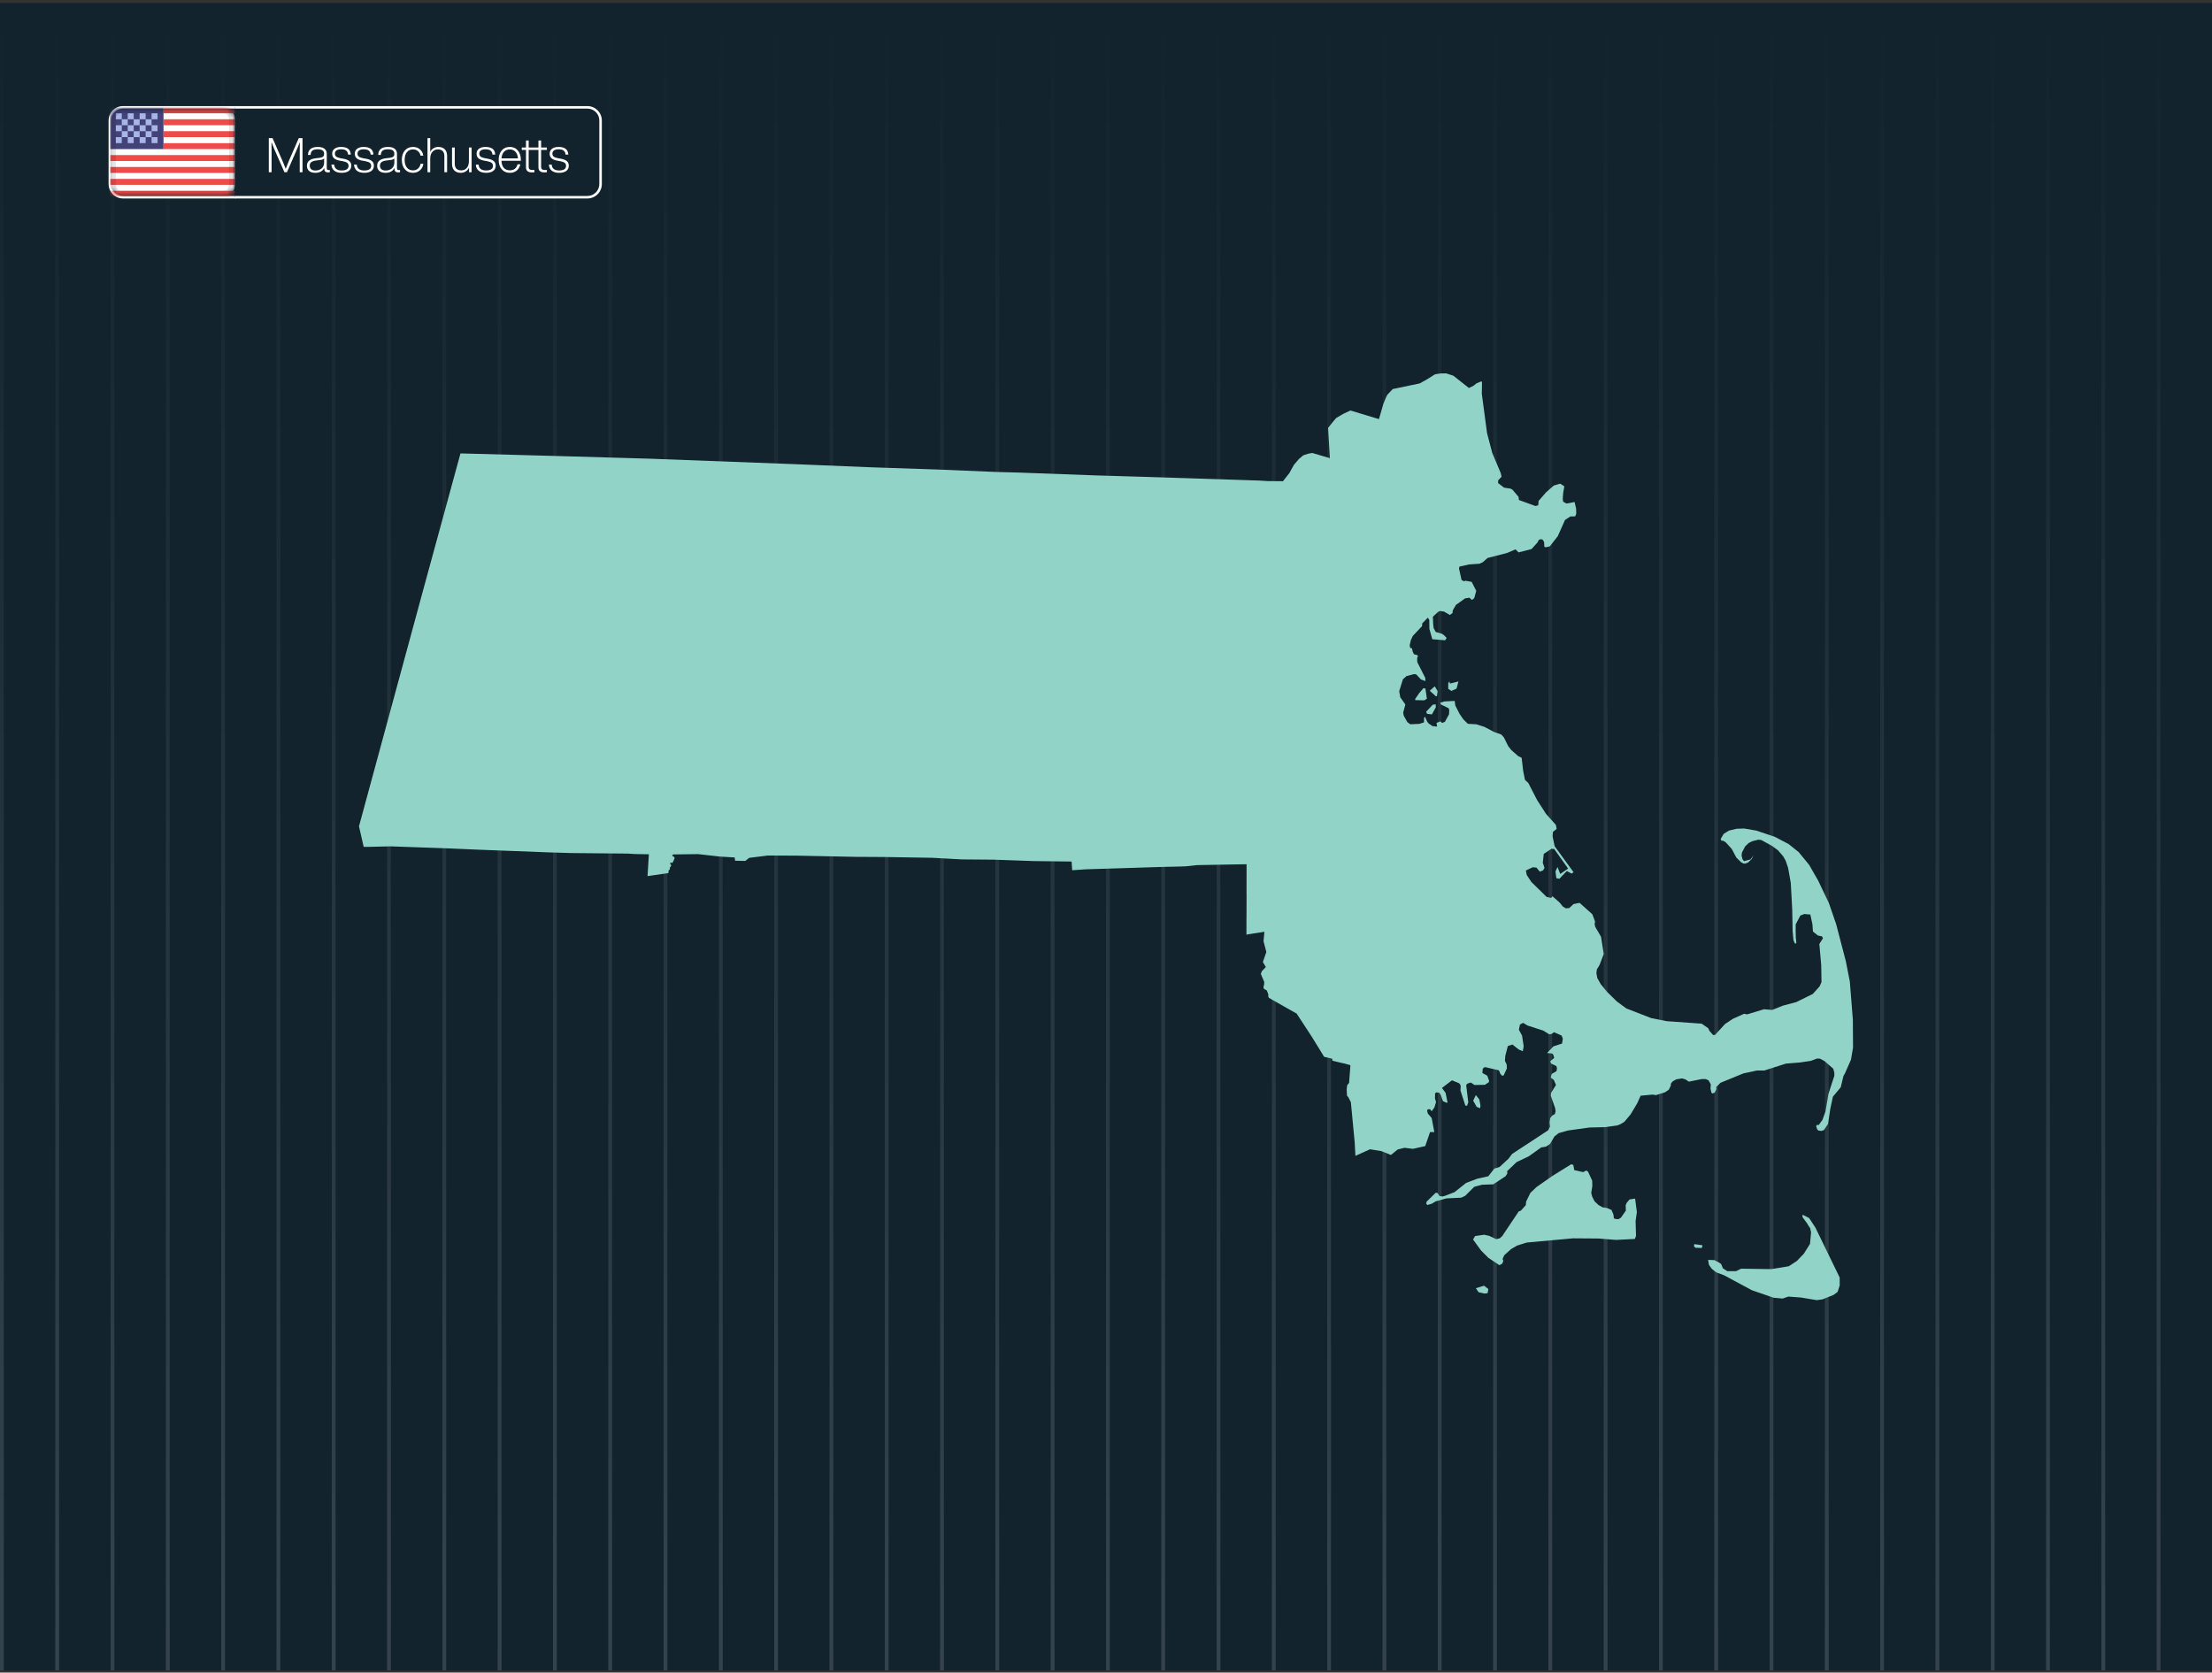 <?xml version="1.0" encoding="UTF-8"?> <svg xmlns="http://www.w3.org/2000/svg" width="443" height="335" viewBox="0 0 443 335" fill="none"><rect x="0" y="0" width="443" height="335" fill="#333333" stroke="none"/><g clip-path="url(#clip0_15255_3964)"><rect width="443" height="334" transform="translate(0 0.597)" fill="#12232D"></rect><g opacity="0.49"><line x1="432.305" y1="0.597" x2="432.305" y2="334.597" stroke="url(#paint0_linear_15255_3964)" stroke-opacity="0.3" stroke-width="0.759"></line><line x1="421.229" y1="0.597" x2="421.229" y2="334.597" stroke="url(#paint1_linear_15255_3964)" stroke-opacity="0.3" stroke-width="0.759"></line><line x1="410.155" y1="0.597" x2="410.155" y2="334.597" stroke="url(#paint2_linear_15255_3964)" stroke-opacity="0.3" stroke-width="0.759"></line><line x1="399.079" y1="0.597" x2="399.079" y2="334.597" stroke="url(#paint3_linear_15255_3964)" stroke-opacity="0.3" stroke-width="0.759"></line><line x1="388.005" y1="0.597" x2="388.005" y2="334.597" stroke="url(#paint4_linear_15255_3964)" stroke-opacity="0.3" stroke-width="0.759"></line><line x1="376.93" y1="0.597" x2="376.93" y2="334.597" stroke="url(#paint5_linear_15255_3964)" stroke-opacity="0.3" stroke-width="0.759"></line><line x1="365.854" y1="0.597" x2="365.854" y2="334.597" stroke="url(#paint6_linear_15255_3964)" stroke-opacity="0.3" stroke-width="0.759"></line><line x1="354.78" y1="0.597" x2="354.78" y2="334.597" stroke="url(#paint7_linear_15255_3964)" stroke-opacity="0.3" stroke-width="0.759"></line><line x1="343.704" y1="0.597" x2="343.704" y2="334.597" stroke="url(#paint8_linear_15255_3964)" stroke-opacity="0.3" stroke-width="0.759"></line><line x1="332.63" y1="0.597" x2="332.63" y2="334.597" stroke="url(#paint9_linear_15255_3964)" stroke-opacity="0.3" stroke-width="0.759"></line><line x1="321.555" y1="0.597" x2="321.555" y2="334.597" stroke="url(#paint10_linear_15255_3964)" stroke-opacity="0.3" stroke-width="0.759"></line><line x1="310.479" y1="0.597" x2="310.479" y2="334.597" stroke="url(#paint11_linear_15255_3964)" stroke-opacity="0.3" stroke-width="0.759"></line><line x1="299.405" y1="0.597" x2="299.405" y2="334.597" stroke="url(#paint12_linear_15255_3964)" stroke-opacity="0.3" stroke-width="0.759"></line><line x1="288.329" y1="0.597" x2="288.329" y2="334.597" stroke="url(#paint13_linear_15255_3964)" stroke-opacity="0.3" stroke-width="0.759"></line><line x1="277.255" y1="0.597" x2="277.255" y2="334.597" stroke="url(#paint14_linear_15255_3964)" stroke-opacity="0.3" stroke-width="0.759"></line><line x1="266.18" y1="0.597" x2="266.18" y2="334.597" stroke="url(#paint15_linear_15255_3964)" stroke-opacity="0.3" stroke-width="0.759"></line><line x1="255.104" y1="0.597" x2="255.104" y2="334.597" stroke="url(#paint16_linear_15255_3964)" stroke-opacity="0.3" stroke-width="0.759"></line><line x1="244.03" y1="0.597" x2="244.03" y2="334.597" stroke="url(#paint17_linear_15255_3964)" stroke-opacity="0.3" stroke-width="0.759"></line><line x1="232.954" y1="0.597" x2="232.954" y2="334.597" stroke="url(#paint18_linear_15255_3964)" stroke-opacity="0.3" stroke-width="0.759"></line><line x1="221.88" y1="0.597" x2="221.88" y2="334.597" stroke="url(#paint19_linear_15255_3964)" stroke-opacity="0.3" stroke-width="0.759"></line><line x1="210.805" y1="0.597" x2="210.805" y2="334.597" stroke="url(#paint20_linear_15255_3964)" stroke-opacity="0.3" stroke-width="0.759"></line><line x1="199.729" y1="0.597" x2="199.729" y2="334.597" stroke="url(#paint21_linear_15255_3964)" stroke-opacity="0.3" stroke-width="0.759"></line><line x1="188.655" y1="0.597" x2="188.655" y2="334.597" stroke="url(#paint22_linear_15255_3964)" stroke-opacity="0.3" stroke-width="0.759"></line><line x1="177.579" y1="0.597" x2="177.579" y2="334.597" stroke="url(#paint23_linear_15255_3964)" stroke-opacity="0.3" stroke-width="0.759"></line><line x1="166.505" y1="0.597" x2="166.505" y2="334.597" stroke="url(#paint24_linear_15255_3964)" stroke-opacity="0.3" stroke-width="0.759"></line><line x1="155.43" y1="0.597" x2="155.43" y2="334.597" stroke="url(#paint25_linear_15255_3964)" stroke-opacity="0.3" stroke-width="0.759"></line><line x1="144.354" y1="0.597" x2="144.354" y2="334.597" stroke="url(#paint26_linear_15255_3964)" stroke-opacity="0.3" stroke-width="0.759"></line><line x1="133.28" y1="0.597" x2="133.28" y2="334.597" stroke="url(#paint27_linear_15255_3964)" stroke-opacity="0.3" stroke-width="0.759"></line><line x1="122.204" y1="0.597" x2="122.204" y2="334.597" stroke="url(#paint28_linear_15255_3964)" stroke-opacity="0.3" stroke-width="0.759"></line><line x1="111.13" y1="0.597" x2="111.13" y2="334.597" stroke="url(#paint29_linear_15255_3964)" stroke-opacity="0.3" stroke-width="0.759"></line><line x1="100.055" y1="0.597" x2="100.055" y2="334.597" stroke="url(#paint30_linear_15255_3964)" stroke-opacity="0.3" stroke-width="0.759"></line><line x1="88.979" y1="0.597" x2="88.979" y2="334.597" stroke="url(#paint31_linear_15255_3964)" stroke-opacity="0.3" stroke-width="0.759"></line><line x1="77.905" y1="0.597" x2="77.905" y2="334.597" stroke="url(#paint32_linear_15255_3964)" stroke-opacity="0.3" stroke-width="0.759"></line><line x1="66.829" y1="0.597" x2="66.829" y2="334.597" stroke="url(#paint33_linear_15255_3964)" stroke-opacity="0.3" stroke-width="0.759"></line><line x1="55.755" y1="0.597" x2="55.755" y2="334.597" stroke="url(#paint34_linear_15255_3964)" stroke-opacity="0.3" stroke-width="0.759"></line><line x1="44.68" y1="0.597" x2="44.68" y2="334.597" stroke="url(#paint35_linear_15255_3964)" stroke-opacity="0.3" stroke-width="0.759"></line><line x1="33.604" y1="0.597" x2="33.604" y2="334.597" stroke="url(#paint36_linear_15255_3964)" stroke-opacity="0.3" stroke-width="0.759"></line><line x1="22.53" y1="0.597" x2="22.53" y2="334.597" stroke="url(#paint37_linear_15255_3964)" stroke-opacity="0.3" stroke-width="0.759"></line><line x1="11.454" y1="0.597" x2="11.454" y2="334.597" stroke="url(#paint38_linear_15255_3964)" stroke-opacity="0.3" stroke-width="0.759"></line><line x1="0.38" y1="0.597" x2="0.38" y2="334.597" stroke="url(#paint39_linear_15255_3964)" stroke-opacity="0.3" stroke-width="0.759"></line></g><mask id="path-42-outside-1_15255_3964" maskUnits="userSpaceOnUse" x="21" y="20.5" width="27" height="20" fill="black"><rect fill="white" x="21" y="20.5" width="27" height="20"></rect><path d="M22 24.14C22 22.682 23.182 21.5 24.64 21.5H47.2V39.5H24.64C23.182 39.5 22 38.318 22 36.86V24.14Z"></path></mask><path d="M22 24.14C22 22.682 23.182 21.5 24.64 21.5H47.2V39.5H24.64C23.182 39.5 22 38.318 22 36.86V24.14Z" fill="#12232D"></path><path d="M21.748 24.14C21.748 22.544 23.042 21.25 24.638 21.25H47.2V21.75H24.64C23.321 21.75 22.252 22.82 22.252 24.14H21.748ZM47.2 39.75H24.638C23.042 39.75 21.748 38.456 21.748 36.86H22.252C22.252 38.18 23.321 39.25 24.64 39.25H47.2V39.75ZM24.638 39.75C23.042 39.75 21.748 38.456 21.748 36.86V24.14C21.748 22.544 23.042 21.25 24.638 21.25L24.64 21.75C23.321 21.75 22.252 22.82 22.252 24.14V36.86C22.252 38.18 23.321 39.25 24.64 39.25L24.638 39.75ZM47.2 21.5V39.5V21.5Z" fill="white" mask="url(#path-42-outside-1_15255_3964)"></path><mask id="path-44-outside-2_15255_3964" maskUnits="userSpaceOnUse" x="46.279" y="20.5" width="75" height="20" fill="black"><rect fill="white" x="46.279" y="20.5" width="75" height="20"></rect><path d="M120.279 24.14C120.279 22.682 119.097 21.5 117.639 21.5H47.079V39.5H117.639C119.097 39.5 120.279 38.318 120.279 36.86V24.14Z"></path></mask><path d="M120.279 24.14C120.279 22.682 119.097 21.5 117.639 21.5H47.079V39.5H117.639C119.097 39.5 120.279 38.318 120.279 36.86V24.14Z" fill="#12232D"></path><path d="M120.531 24.14C120.531 22.544 119.237 21.25 117.641 21.25H47.079V21.75H117.639C118.958 21.75 120.027 22.82 120.027 24.14H120.531ZM47.079 39.75H117.641C119.237 39.75 120.531 38.456 120.531 36.86H120.027C120.027 38.18 118.958 39.25 117.639 39.25H47.079V39.75ZM117.641 39.75C119.237 39.75 120.531 38.456 120.531 36.86V24.14C120.531 22.544 119.237 21.25 117.641 21.25L117.639 21.75C118.958 21.75 120.027 22.82 120.027 24.14V36.86C120.027 38.18 118.958 39.25 117.639 39.25L117.641 39.75ZM47.079 21.5V39.5V21.5Z" fill="white" mask="url(#path-44-outside-2_15255_3964)"></path><path d="M57.838 32.254L59.835 27.665H60.584V34.5H60.027V30.91C60.027 30.103 60.033 29.29 60.046 28.471C59.886 28.9 59.729 29.297 59.576 29.662L57.464 34.5H56.965L54.843 29.662C54.702 29.31 54.545 28.91 54.373 28.462C54.385 29.281 54.392 30.097 54.392 30.91V34.5H53.835V27.665H54.584L56.619 32.33C56.811 32.791 57.013 33.287 57.224 33.818C57.563 32.935 57.768 32.414 57.838 32.254ZM65.797 34.058H66.056V34.5C65.948 34.519 65.829 34.529 65.701 34.529C65.433 34.529 65.237 34.465 65.116 34.337C64.994 34.202 64.933 33.998 64.933 33.722V33.655C64.6 34.295 64.002 34.615 63.138 34.615C62.607 34.615 62.194 34.49 61.9 34.241C61.612 33.985 61.468 33.636 61.468 33.194C61.468 32.337 62.056 31.838 63.234 31.697L64.002 31.61C64.341 31.566 64.578 31.482 64.713 31.361C64.847 31.239 64.914 31.054 64.914 30.804C64.914 30.202 64.489 29.902 63.637 29.902C63.145 29.902 62.786 29.988 62.562 30.161C62.344 30.334 62.226 30.625 62.207 31.034H61.679C61.711 29.966 62.364 29.431 63.637 29.431C64.239 29.431 64.69 29.553 64.991 29.796C65.292 30.033 65.442 30.369 65.442 30.804V33.703C65.442 33.94 65.561 34.058 65.797 34.058ZM63.167 34.154C63.66 34.154 64.076 34.014 64.415 33.732C64.748 33.457 64.914 33.044 64.914 32.494V31.745C64.754 31.905 64.479 32.007 64.088 32.052L63.321 32.148C62.866 32.206 62.536 32.318 62.332 32.484C62.133 32.644 62.034 32.878 62.034 33.185C62.034 33.486 62.13 33.722 62.322 33.895C62.514 34.068 62.796 34.154 63.167 34.154ZM68.424 34.615C67.791 34.615 67.298 34.474 66.946 34.193C66.594 33.911 66.402 33.502 66.37 32.964H66.927C66.991 33.751 67.49 34.145 68.424 34.145C69.346 34.145 69.807 33.831 69.807 33.204C69.807 32.948 69.714 32.75 69.528 32.609C69.343 32.468 69.029 32.356 68.588 32.273L68.079 32.186C67.548 32.09 67.154 31.93 66.898 31.706C66.648 31.476 66.524 31.169 66.524 30.785C66.524 30.362 66.68 30.033 66.994 29.796C67.308 29.553 67.743 29.431 68.3 29.431C69.561 29.431 70.213 29.943 70.258 30.967H69.701C69.676 30.602 69.551 30.334 69.327 30.161C69.103 29.988 68.76 29.902 68.3 29.902C67.909 29.902 67.605 29.978 67.388 30.132C67.177 30.286 67.071 30.5 67.071 30.775C67.071 31.031 67.16 31.23 67.34 31.37C67.525 31.511 67.826 31.62 68.242 31.697L68.741 31.783C69.311 31.886 69.721 32.049 69.97 32.273C70.226 32.49 70.354 32.791 70.354 33.175C70.354 33.642 70.181 34.001 69.836 34.25C69.496 34.494 69.026 34.615 68.424 34.615ZM72.953 34.615C72.319 34.615 71.826 34.474 71.474 34.193C71.122 33.911 70.93 33.502 70.898 32.964H71.455C71.519 33.751 72.018 34.145 72.953 34.145C73.874 34.145 74.335 33.831 74.335 33.204C74.335 32.948 74.242 32.75 74.057 32.609C73.871 32.468 73.558 32.356 73.116 32.273L72.607 32.186C72.076 32.09 71.682 31.93 71.426 31.706C71.177 31.476 71.052 31.169 71.052 30.785C71.052 30.362 71.209 30.033 71.522 29.796C71.836 29.553 72.271 29.431 72.828 29.431C74.089 29.431 74.742 29.943 74.786 30.967H74.23C74.204 30.602 74.079 30.334 73.855 30.161C73.631 29.988 73.289 29.902 72.828 29.902C72.438 29.902 72.133 29.978 71.916 30.132C71.705 30.286 71.599 30.5 71.599 30.775C71.599 31.031 71.689 31.23 71.868 31.37C72.053 31.511 72.354 31.62 72.77 31.697L73.269 31.783C73.839 31.886 74.249 32.049 74.498 32.273C74.754 32.49 74.882 32.791 74.882 33.175C74.882 33.642 74.71 34.001 74.364 34.25C74.025 34.494 73.554 34.615 72.953 34.615ZM79.86 34.058H80.119V34.5C80.01 34.519 79.892 34.529 79.764 34.529C79.495 34.529 79.3 34.465 79.178 34.337C79.057 34.202 78.996 33.998 78.996 33.722V33.655C78.663 34.295 78.065 34.615 77.201 34.615C76.669 34.615 76.257 34.49 75.962 34.241C75.674 33.985 75.53 33.636 75.53 33.194C75.53 32.337 76.119 31.838 77.297 31.697L78.065 31.61C78.404 31.566 78.641 31.482 78.775 31.361C78.909 31.239 78.977 31.054 78.977 30.804C78.977 30.202 78.551 29.902 77.7 29.902C77.207 29.902 76.849 29.988 76.625 30.161C76.407 30.334 76.289 30.625 76.269 31.034H75.741C75.773 29.966 76.426 29.431 77.7 29.431C78.301 29.431 78.753 29.553 79.053 29.796C79.354 30.033 79.505 30.369 79.505 30.804V33.703C79.505 33.94 79.623 34.058 79.86 34.058ZM77.229 34.154C77.722 34.154 78.138 34.014 78.477 33.732C78.81 33.457 78.977 33.044 78.977 32.494V31.745C78.817 31.905 78.541 32.007 78.151 32.052L77.383 32.148C76.929 32.206 76.599 32.318 76.394 32.484C76.196 32.644 76.097 32.878 76.097 33.185C76.097 33.486 76.193 33.722 76.385 33.895C76.577 34.068 76.858 34.154 77.229 34.154ZM82.709 34.615C82.031 34.615 81.49 34.382 81.087 33.914C80.677 33.447 80.472 32.817 80.472 32.023C80.472 31.23 80.677 30.599 81.087 30.132C81.49 29.665 82.031 29.431 82.709 29.431C83.266 29.431 83.73 29.591 84.101 29.911C84.472 30.231 84.696 30.654 84.773 31.178H84.216C84.14 30.788 83.964 30.481 83.688 30.257C83.42 30.033 83.093 29.921 82.709 29.921C82.204 29.921 81.797 30.106 81.49 30.478C81.189 30.849 81.039 31.364 81.039 32.023C81.039 32.682 81.189 33.198 81.49 33.569C81.797 33.94 82.204 34.126 82.709 34.126C83.1 34.126 83.432 34.007 83.708 33.77C83.989 33.527 84.162 33.204 84.226 32.801H84.783C84.719 33.326 84.495 33.761 84.111 34.106C83.72 34.446 83.253 34.615 82.709 34.615ZM87.785 29.431C88.341 29.431 88.773 29.588 89.081 29.902C89.388 30.215 89.541 30.66 89.541 31.236V34.5H88.994V31.284C88.994 30.375 88.556 29.921 87.679 29.921C87.276 29.921 86.924 30.074 86.623 30.382C86.329 30.689 86.175 31.137 86.162 31.726V34.5H85.615V27.665H86.162V30.41C86.322 30.103 86.543 29.863 86.825 29.69C87.106 29.518 87.426 29.431 87.785 29.431ZM93.907 32.321V29.546H94.454V34.5H93.936V33.578C93.776 33.905 93.552 34.161 93.264 34.346C92.976 34.526 92.649 34.615 92.284 34.615C91.728 34.615 91.296 34.458 90.988 34.145C90.681 33.831 90.528 33.386 90.528 32.81V29.546H91.075V32.762C91.075 33.671 91.513 34.126 92.39 34.126C92.825 34.126 93.184 33.969 93.465 33.655C93.753 33.342 93.9 32.897 93.907 32.321ZM97.346 34.615C96.713 34.615 96.22 34.474 95.868 34.193C95.516 33.911 95.324 33.502 95.292 32.964H95.849C95.913 33.751 96.412 34.145 97.346 34.145C98.268 34.145 98.729 33.831 98.729 33.204C98.729 32.948 98.636 32.75 98.45 32.609C98.265 32.468 97.951 32.356 97.51 32.273L97.001 32.186C96.47 32.09 96.076 31.93 95.82 31.706C95.57 31.476 95.446 31.169 95.446 30.785C95.446 30.362 95.602 30.033 95.916 29.796C96.23 29.553 96.665 29.431 97.222 29.431C98.482 29.431 99.135 29.943 99.18 30.967H98.623C98.598 30.602 98.473 30.334 98.249 30.161C98.025 29.988 97.682 29.902 97.222 29.902C96.831 29.902 96.527 29.978 96.31 30.132C96.098 30.286 95.993 30.5 95.993 30.775C95.993 31.031 96.082 31.23 96.262 31.37C96.447 31.511 96.748 31.62 97.164 31.697L97.663 31.783C98.233 31.886 98.642 32.049 98.892 32.273C99.148 32.49 99.276 32.791 99.276 33.175C99.276 33.642 99.103 34.001 98.758 34.25C98.418 34.494 97.948 34.615 97.346 34.615ZM104.314 32.014V32.206H100.426C100.452 32.82 100.612 33.294 100.906 33.626C101.207 33.953 101.616 34.116 102.135 34.116C102.532 34.116 102.861 34.01 103.124 33.799C103.386 33.582 103.559 33.287 103.642 32.916H104.208C104.093 33.441 103.853 33.857 103.488 34.164C103.124 34.465 102.666 34.615 102.116 34.615C101.424 34.615 100.877 34.378 100.474 33.905C100.071 33.431 99.869 32.804 99.869 32.023C99.869 31.249 100.071 30.622 100.474 30.142C100.871 29.668 101.412 29.431 102.096 29.431C102.794 29.431 103.338 29.674 103.728 30.161C104.119 30.647 104.314 31.265 104.314 32.014ZM102.096 29.93C101.623 29.93 101.239 30.087 100.944 30.401C100.65 30.714 100.48 31.153 100.436 31.716H103.728C103.696 31.172 103.536 30.74 103.248 30.42C102.967 30.094 102.583 29.93 102.096 29.93ZM107.03 29.546V30.026H105.878V33.463C105.878 33.854 106.111 34.049 106.578 34.049C106.822 34.049 106.972 34.046 107.03 34.039V34.5C106.844 34.519 106.671 34.529 106.511 34.529C105.73 34.529 105.34 34.19 105.34 33.511V30.026H104.495V29.546H105.34V28.145H105.878V29.546H107.03ZM109.523 29.546V30.026H108.371V33.463C108.371 33.854 108.605 34.049 109.072 34.049C109.315 34.049 109.466 34.046 109.523 34.039V34.5C109.338 34.519 109.165 34.529 109.005 34.529C108.224 34.529 107.834 34.19 107.834 33.511V30.026H106.989V29.546H107.834V28.145H108.371V29.546H109.523ZM111.981 34.615C111.347 34.615 110.854 34.474 110.502 34.193C110.15 33.911 109.958 33.502 109.926 32.964H110.483C110.547 33.751 111.046 34.145 111.981 34.145C112.902 34.145 113.363 33.831 113.363 33.204C113.363 32.948 113.27 32.75 113.085 32.609C112.899 32.468 112.586 32.356 112.144 32.273L111.635 32.186C111.104 32.09 110.71 31.93 110.454 31.706C110.205 31.476 110.08 31.169 110.08 30.785C110.08 30.362 110.237 30.033 110.55 29.796C110.864 29.553 111.299 29.431 111.856 29.431C113.117 29.431 113.77 29.943 113.814 30.967H113.258C113.232 30.602 113.107 30.334 112.883 30.161C112.659 29.988 112.317 29.902 111.856 29.902C111.466 29.902 111.162 29.978 110.944 30.132C110.733 30.286 110.627 30.5 110.627 30.775C110.627 31.031 110.717 31.23 110.896 31.37C111.082 31.511 111.382 31.62 111.798 31.697L112.298 31.783C112.867 31.886 113.277 32.049 113.526 32.273C113.782 32.49 113.91 32.791 113.91 33.175C113.91 33.642 113.738 34.001 113.392 34.25C113.053 34.494 112.582 34.615 111.981 34.615Z" fill="white"></path><g clip-path="url(#clip1_15255_3964)"><mask id="mask0_15255_3964" style="mask-type:alpha" maskUnits="userSpaceOnUse" x="22" y="21" width="26" height="19"><path d="M44.691 21.5H24.389C23.069 21.5 22 22.569 22 23.889V37.026C22 38.345 23.069 39.414 24.389 39.414H44.691C46.01 39.414 47.08 38.345 47.08 37.026V23.889C47.08 22.569 46.01 21.5 44.691 21.5Z" fill="white"></path></mask><g mask="url(#mask0_15255_3964)"><path d="M44.691 21.5H24.389C23.069 21.5 22 22.569 22 23.889V37.026C22 38.345 23.069 39.414 24.389 39.414H44.691C46.01 39.414 47.08 38.345 47.08 37.026V23.889C47.08 22.569 46.01 21.5 44.691 21.5Z" fill="white"></path><path fill-rule="evenodd" clip-rule="evenodd" d="M22 21.5H32.748V29.86H22V21.5Z" fill="#444379"></path><path fill-rule="evenodd" clip-rule="evenodd" d="M23.193 22.694V23.889H24.388V22.694H23.193ZM25.582 22.694V23.889H26.776V22.694H25.582ZM27.97 22.694V23.889H29.165V22.694H27.97ZM30.359 22.694V23.889H31.553V22.694H30.359ZM29.165 23.889V25.083H30.359V23.889H29.165ZM26.776 23.889V25.083H27.97V23.889H26.776ZM24.388 23.889V25.083H25.582V23.889H24.388ZM23.193 25.083V26.277H24.388V25.083H23.193ZM25.582 25.083V26.277H26.776V25.083H25.582ZM27.97 25.083V26.277H29.165V25.083H27.97ZM30.359 25.083V26.277H31.553V25.083H30.359ZM23.193 27.471V28.666H24.388V27.471H23.193ZM25.582 27.471V28.666H26.776V27.471H25.582ZM27.97 27.471V28.666H29.165V27.471H27.97ZM30.359 27.471V28.666H31.553V27.471H30.359ZM29.165 26.277V27.471H30.359V26.277H29.165ZM26.776 26.277V27.471H27.97V26.277H26.776ZM24.388 26.277V27.471H25.582V26.277H24.388Z" fill="#A7B6E7"></path><path fill-rule="evenodd" clip-rule="evenodd" d="M32.748 21.5V22.694H47.08V21.5H32.748ZM32.748 23.889V25.083H47.08V23.889H32.748ZM32.748 26.277V27.471H47.08V26.277H32.748ZM32.748 28.666V29.86H47.08V28.666H32.748ZM22 31.054V32.248H47.08V31.054H22ZM22 33.443V34.637H47.08V33.443H22ZM22 35.831V37.026H47.08V35.831H22ZM22 38.22V39.414H47.08V38.22H22Z" fill="#ED4C49"></path><path d="M44.692 22.097H24.389C23.4 22.097 22.598 22.899 22.598 23.888V37.025C22.598 38.014 23.4 38.816 24.389 38.816H44.692C45.681 38.816 46.483 38.014 46.483 37.025V23.888C46.483 22.899 45.681 22.097 44.692 22.097Z" stroke="black" stroke-opacity="0.1" stroke-width="1.194"></path></g></g><path d="M295.569 219.328L296.264 220.215L296.499 221.433L296.416 221.973L295.733 221.688L295.034 220.451L295.569 219.328ZM315.275 234.358L317.066 234.765L317.692 234.436L318.033 234.668L318.869 236.472L318.897 237.538L318.676 238.933L318.884 239.705L319.346 240.611L320.121 241.345L320.933 241.807L321.852 241.955L322.738 242.348L323.124 243.266L323.213 244.002L323.409 244.12L324.095 244.198L324.617 243.902L325.612 242.472L325.576 241.399L325.764 240.94L326.345 240.241L327.465 240.068L327.816 242.767L327.562 244.556L327.646 247.537L327.411 248.149L323.643 248.339L320.121 248.06L315.034 248.025L305.784 248.865L303.826 249.477L302.632 250.176L301.241 251.427L300.921 252.178L301.075 252.512L300.865 253.097L300.281 253.4L298.073 251.928L296.625 250.481L295.006 248.255L295.422 247.567L297.219 247.304L298.223 247.521L299.644 248.186L300.339 248.036L300.847 247.583L304.163 242.628L304.569 242.493L305.567 241.389L305.645 240.652L306.49 238.928L307.702 237.768L310.841 235.567L314.667 233.189L315.094 233.327L315.275 234.358ZM357.412 253.76L358.254 253.61L359.884 252.538L361.261 251.1L362.494 249.132L362.706 246.84L362.529 246.001L362.174 245.476L361.899 245.004L361.303 244.202L360.971 243.723L361.013 243.299L362.312 243.955L363.572 245.869L368.433 255.875L368.441 257.452L368.087 258.562L367.978 258.795L367.203 259.359L364.981 260.253L363.841 260.407L360.7 259.883L358.156 259.692L357.009 260.087L355.195 259.92L350.847 258.416L345.29 255.431L343.702 254.83L342.816 254.126L342.255 253.339L342.084 252.345L343.329 252.386L344.278 252.883L344.683 253.153L345.041 254.022L345.928 254.602H347.67L348.706 254.108L354.711 254.193L357.412 253.76ZM92.221 90.812L112.452 91.359L130.321 91.877L159.624 92.984L174.048 93.579L187.54 94.033L199.503 94.527L203.899 94.647L219.194 95.21L228.355 95.483L228.722 95.495L252.12 96.249L253.932 96.359L256.941 96.381L258.217 94.758L259.139 93.094L260.167 91.899L261.011 91.194L262.022 90.864L262.817 90.727L264.121 91.111L264.127 91.113L264.134 91.116L266.335 91.763L265.976 85.717L266.954 84.476L267.514 83.815L267.689 83.667L269.018 82.892L270.456 82.22L276.165 83.94L277.051 80.886L277.561 79.633L277.82 79.097L278.923 77.922L284.331 76.794L285.777 75.984L287.24 75.06L287.315 75.014L287.58 74.93L288.644 74.786L288.645 74.789L289.658 74.793L291.048 75.24L294.183 77.712L295.123 77.249L295.673 76.802L296.428 76.464L296.802 76.417L296.765 78.889L297.811 86.73L298.844 90.678L300.565 94.781L300.717 95.49L300.04 96.207L300.03 96.764L301.221 97.671L302.531 97.872L302.892 98.075L304.113 99.495L304.195 100.146L307.491 101.346L308.06 101.209L308.144 100.321L309.652 98.586L311.194 97.242L312.45 96.869L313.29 97.403L313.053 98.769L312.973 99.964L313.059 100.488L313.725 100.854L315.342 100.549L315.654 101.893L315.677 102.88L315.464 103.424L314.495 103.439L313.424 104.15L311.985 107.375L310.39 109.42L309.54 109.624L309.278 109.477L309.271 109.065L309.24 108.579L309.076 108.283L308.897 108.051L308.633 108.008L308.376 108.04L308.158 108.178L307.901 108.668L306.725 109.969L304.124 110.637L303.509 110.03L301.818 110.757L297.905 111.762L296.961 112.602L296.301 112.908L294.194 113.056L292.281 113.486L292.2 113.878L292.708 116.184L293.253 116.431L293.473 116.312L294.729 116.538L295.649 118.341L295.239 119.826L294.771 120.155L294.286 119.713L293.417 119.849L291.587 121.152L291.018 122.126L290.893 122.478L290.951 122.727L290.366 123.18L289.213 122.501L288.41 122.376L288.051 122.523L286.964 123.52L287.025 125.021L287.118 125.793L287.53 126.568L288.787 126.941L289.188 127.224L289.723 127.779L289.413 128.243L286.847 128.028L286.27 125.972L286.244 124.178L285.959 123.708L284.835 124.849L284.804 125.403L282.952 127.36L282.559 128.186L282.317 129.273L282.434 129.782L282.779 129.845L282.916 130.501L283.174 131.037L283.812 131.212L284.022 131.43L283.893 131.539L283.828 131.769L283.812 132.141L283.853 132.643L285.435 135.767L285.457 136.415L284.575 136.088L283.629 135.072L283.209 135.011L281.677 135.418L280.956 136.068L280.22 138.445L280.431 139.643L281.452 141.105L281.016 142.729L281.121 143.338L281.857 144.637L282.443 145.063L284.26 144.982L285.19 144.685L285.189 143.789L285.39 143.556L285.796 144.492L286.082 144.879L286.89 145.431L287.814 145.527L287.688 144.799L288.464 144.488L288.808 144.799L289.363 144.59L290.201 143.069L290.242 142.24L290.13 141.854L288.586 141.107L288.427 140.743L289.258 140.494L291.33 140.384L291.457 141.311L292.324 143.005L293.081 144.101L293.977 144.971L295.65 145.066L297.266 145.573L299.19 146.591L300.674 147.124L301.193 147.704L302.051 149.442L302.658 150.215L304.051 151.443L304.744 151.779L305.042 154.386L305.41 156.199L306.082 156.835L307.833 160.23L309.62 163.012L311.606 165.231L311.748 166.026L311.006 166.617L310.936 167.505L311.352 169.489L315.14 174.695L314.738 174.966L313.79 174.463L312.296 176.01L311.693 175.894L311.52 174.541L311.923 173.651L312.468 175.043L314.048 173.961L311.258 170.043L310.712 170.004L309.167 171.031L308.974 172.801L309.321 173.821L309.035 174.331L308.378 174.587L307.709 173.771L306.956 173.706L305.586 174.354L305.767 175.258L306.691 176.657L309.742 179.638L310.645 179.85L310.921 179.517L312.352 180.775L312.999 181.584L313.586 181.929L314.281 181.873L315.125 181.079L316.337 180.828L318.897 183.116L319.445 184.564L319.359 185.105L319.482 185.641L320.64 187.617L321.185 191.078L320.356 193.249L319.806 194.16L319.714 194.925L319.893 195.9L320.593 197.128L321.867 198.68L323.82 200.594L325.7 201.974L330.638 203.898L333.741 204.527L340.794 205.027L342.111 205.942L342.355 206.479L343.076 207.289L343.448 207.307L345.484 205.092L347.053 204.056L349.295 203.048L349.895 203.171L353.284 202.141L354.918 202.279L357.084 201.416L359.738 200.71L363.046 199.083L364.406 197.578L364.792 196.711L364.738 193.312L364.36 189.07L365.098 187.912L364.869 187.533L364.097 187.382L363.079 186.578L362.977 185.131L362.561 183.171L361.352 183.07L360.561 183.372L359.624 185.136L359.62 186.486L359.649 187.826L359.757 188.812L359.597 189.026L359.466 188.939L359.188 188.357L359.009 186.47L358.928 182.104L358.642 176.838L358.111 173.853L357.626 172.406L357.123 171.513L356.081 170.302L354.829 169.394L352.719 168.236L352.123 168.184L350.923 168.485L350.197 168.859L349.499 169.531L348.86 170.766L348.786 171.364L348.976 172.105L349.278 172.481L350.59 172.13L351.165 171.317L350.82 172.052L350.102 172.748L349.508 172.968L349.163 172.954L348.673 172.684L347.727 171.75L346.834 170.049L345.617 168.713L345.148 168.402L344.758 168.392L344.603 168.035L345.213 167.006L346.255 166.361L347.82 165.99L349.291 165.941L351.726 166.358L355.42 167.596L358.207 169.057L360.221 170.666L362.313 173.212L364.119 176.363L366.276 180.874L367.738 185.131L369.684 192.594L370.467 196.61L371.077 204.25L371.109 209.798L370.704 212.225L369.493 214.98L369.195 215.493L368.643 217.779L367.079 219.646L366.554 222.088L366.098 225.116L365.275 226.351L364.768 226.521L364.152 226.432L363.905 226.14L363.727 225.555L363.855 225.302L364.224 225.341L364.985 224.306L365.585 222.643L366.184 219.096L367.367 215.466L367.357 214.804L367.143 214.046L365.418 212.542L364.527 212.05L363.926 212.006L362.66 212.479L360.473 212.804L357.655 213.031L353.338 214.417L351.855 214.415L349.144 214.995L344.563 216.871L343.699 217.741L343.765 218.094L343.415 218.841L342.929 219.012L342.748 218.835L342.572 218.068L342.619 217.177L342.168 216.374L341.6 216.128L340.823 216.12L338.234 216.644L337.537 216.189L336.857 215.992L335.723 216.177L334.994 216.582L334.615 217.068L334.627 217.409L334.2 218.279L333.423 218.785L331.632 219.342L330.967 219.234L328.567 219.459L327.895 220.97L326.559 223.204L325.307 224.692L324.528 225.167L323.887 225.413L321.456 225.757L318.333 225.828L314.038 226.424L312.155 226.953L311.317 227.612L310.442 229.1L309.627 229.658L308.664 229.815L306.173 231.594L303.738 232.748L301.827 234.58L301.885 235.019L301.519 235.581L299.061 237.21L296.787 237.296L295.25 237.707L293.439 239.503L292.652 239.881L289.658 240.028L287.532 240.616L286.773 241.08L285.841 241.35L285.623 241.062L285.722 240.667L287.535 238.89L287.908 238.951L288.303 239.555L288.916 239.646L289.387 239.51L291.289 238.782L293.628 236.925L295.861 236.082L298.065 235.59L299.27 234.057L300.315 233.738L302.1 232.088L302.84 231.116L310.061 226.38L310.425 225.65L310.336 224.804L310.459 223.948L310.887 223.422L311.391 223.141L311.541 222.589L311.45 221.948L310.58 219.473L310.619 218.917L311.62 217.303L311.182 216.305L310.566 215.826L310.75 215.113L311.73 214.528L311.819 213.953L311.704 213.531L310.621 213.005L310.471 212.552L311.258 211.889L311.093 211.283L310.845 211.002L309.826 210.911L311.122 209.564L312.838 209.016L312.987 208.041L312.747 207.414L311.233 206.744L310.693 207.11L310.233 207.145L309.075 206.416L305.921 205.403L305.039 204.867L304.405 205.204L304.187 206.246L304.825 207.417L305.147 209.543L304.97 210.548L304.149 210.197L302.895 209.209L301.98 209.504L301.467 211.465L301.393 212.48L301.741 213.209L301.789 213.987L301.134 215.407L300.812 215.455L300.449 215.02L300.27 214.56L300.194 214.38L297.485 213.744L297.137 213.83L296.933 214.152L296.881 214.912L297.858 215.453L298.229 216.505L298.159 216.756L297.388 217.274L295.297 217.313L294.556 216.815L293.858 217.046L293.637 217.356L294.053 220.778L293.807 221.472L293.463 221.429L292.488 218.416L292.534 217.521L292.428 217.192L292.174 216.945L290.791 216.376L288.786 217.901L289.511 218.897L289.891 220.781L289.774 220.893L288.985 220.557L288.503 219.219L288.211 218.847L287.618 218.797L287.405 218.996L287.382 220.006L287.6 220.719L287.27 221.821L286.715 222.579L286.413 222.175L285.968 222.168L285.811 222.398L285.936 222.999L286.727 223.939L287.253 226.739L286.397 226.745L285.434 229.548L282.981 230.099L281.257 229.894L279.913 230.235L278.563 231.33L276.648 230.558L274.371 230.187L271.453 231.508L271.3 228.751L270.556 220.915L270.53 220.735L270.039 219.769L269.78 219.485L269.753 219.227L269.703 218.258L269.79 217.384L270.19 216.88L270.29 215.449L270.291 215.442L270.442 213.486L270.424 213.334L270.273 213.29H270.232L269.339 213.033L268.66 212.887L266.813 212.439V212.394L266.821 212.07L266.378 211.947L265.552 211.747L265.552 211.755L265.283 211.689L265.179 211.657L265.175 211.656L264.115 209.922L262.742 207.694L262.659 207.559L259.683 203.012L254.969 200.345L254.125 199.852L253.999 199.617L254.008 199.146L253.765 198.529L253.623 198.283L253.464 198.249L253.172 198.081L253.055 197.857L253.046 197.644L253.172 197.173V196.937L253.205 196.735L253.18 196.657L252.511 195.076L252.704 194.526L253.147 194.077L253.314 193.887L253.514 193.685L252.963 192.765L252.929 192.641L253.615 190.678L253.046 188.511L253.172 187.187V187.164L253.222 186.625L252.052 186.816L251.884 186.838L251.232 186.94L251.049 186.962L250.99 186.973L250.522 187.052L250.288 187.074L250.054 187.119L249.628 187.209V183.896L249.636 183.873L249.653 179.165L249.644 178.951L249.653 173.093L239.748 173.273L239.664 173.284L237.457 173.509L237.432 173.52L234.772 173.594L233.312 173.621L217.506 174.111L214.728 174.3L214.611 172.556L207.077 172.466L199.008 172.183L192.641 172.131L186.608 171.805L177.093 171.649L171.441 171.618L159.778 171.382L153.806 171.349L150.037 171.816L149.276 172.429H148.616L147.22 172.395L147.136 171.743L144.194 171.563L139.781 171.068L134.774 171.135L134.632 171.461L134.966 171.596L135.117 171.81L134.924 172.35L134.638 172.851L134.581 172.86L134.379 172.75L134.246 172.785L134.233 172.983L134.313 173.162L134.448 173.295L134.323 173.565L134.155 173.768L134.153 174.111L133.913 174.342L133.863 174.87L129.683 175.478L129.951 171.101L127.142 171.056L125.765 170.965L125.756 170.965L114.404 170.858L109.915 170.722L95.159 170.158L95.054 170.15L89.868 169.926L89.758 169.921L78.191 169.515L73.635 169.622L72.836 169.618L71.894 165.499L84.901 117.615L92.221 90.812ZM290.675 138.39L290.043 137.963V136.836L290.267 136.477L290.388 136.913L292.083 136.486L291.71 137.924L290.675 138.39ZM287.774 139.439H287.544L286.338 138.351L287.343 137.458L287.918 138.429L287.774 139.439ZM285.254 140.27L283.435 140.227L283.42 139.996L284.244 138.798L285.103 137.807L285.476 137.924L285.763 139.944L285.254 140.27ZM286.769 143.09L285.792 142.974L285.62 142.547L286.941 141.148L287.533 141.068L287.551 141.679L286.769 143.09ZM340.839 249.952L339.546 249.914L339.23 249.57L339.345 249.187L340.954 249.417L340.839 249.952ZM297.293 259.084L296.115 258.816L295.57 258.014L297.206 257.517L298.069 258.167L297.925 259.008L297.293 259.084Z" fill="#91D4C7"></path></g><defs><linearGradient id="paint0_linear_15255_3964" x1="431.426" y1="0.597" x2="431.426" y2="334.597" gradientUnits="userSpaceOnUse"><stop stop-color="white" stop-opacity="0"></stop><stop offset="1" stop-color="white"></stop></linearGradient><linearGradient id="paint1_linear_15255_3964" x1="420.35" y1="0.597" x2="420.35" y2="334.597" gradientUnits="userSpaceOnUse"><stop stop-color="white" stop-opacity="0"></stop><stop offset="1" stop-color="white"></stop></linearGradient><linearGradient id="paint2_linear_15255_3964" x1="409.275" y1="0.597" x2="409.275" y2="334.597" gradientUnits="userSpaceOnUse"><stop stop-color="white" stop-opacity="0"></stop><stop offset="1" stop-color="white"></stop></linearGradient><linearGradient id="paint3_linear_15255_3964" x1="398.199" y1="0.597" x2="398.199" y2="334.597" gradientUnits="userSpaceOnUse"><stop stop-color="white" stop-opacity="0"></stop><stop offset="1" stop-color="white"></stop></linearGradient><linearGradient id="paint4_linear_15255_3964" x1="387.125" y1="0.597" x2="387.125" y2="334.597" gradientUnits="userSpaceOnUse"><stop stop-color="white" stop-opacity="0"></stop><stop offset="1" stop-color="white"></stop></linearGradient><linearGradient id="paint5_linear_15255_3964" x1="376.051" y1="0.597" x2="376.051" y2="334.597" gradientUnits="userSpaceOnUse"><stop stop-color="white" stop-opacity="0"></stop><stop offset="1" stop-color="white"></stop></linearGradient><linearGradient id="paint6_linear_15255_3964" x1="364.975" y1="0.597" x2="364.975" y2="334.597" gradientUnits="userSpaceOnUse"><stop stop-color="white" stop-opacity="0"></stop><stop offset="1" stop-color="white"></stop></linearGradient><linearGradient id="paint7_linear_15255_3964" x1="353.9" y1="0.597" x2="353.9" y2="334.597" gradientUnits="userSpaceOnUse"><stop stop-color="white" stop-opacity="0"></stop><stop offset="1" stop-color="white"></stop></linearGradient><linearGradient id="paint8_linear_15255_3964" x1="342.824" y1="0.597" x2="342.824" y2="334.597" gradientUnits="userSpaceOnUse"><stop stop-color="white" stop-opacity="0"></stop><stop offset="1" stop-color="white"></stop></linearGradient><linearGradient id="paint9_linear_15255_3964" x1="331.75" y1="0.597" x2="331.75" y2="334.597" gradientUnits="userSpaceOnUse"><stop stop-color="white" stop-opacity="0"></stop><stop offset="1" stop-color="white"></stop></linearGradient><linearGradient id="paint10_linear_15255_3964" x1="320.676" y1="0.597" x2="320.676" y2="334.597" gradientUnits="userSpaceOnUse"><stop stop-color="white" stop-opacity="0"></stop><stop offset="1" stop-color="white"></stop></linearGradient><linearGradient id="paint11_linear_15255_3964" x1="309.6" y1="0.597" x2="309.6" y2="334.597" gradientUnits="userSpaceOnUse"><stop stop-color="white" stop-opacity="0"></stop><stop offset="1" stop-color="white"></stop></linearGradient><linearGradient id="paint12_linear_15255_3964" x1="298.525" y1="0.597" x2="298.525" y2="334.597" gradientUnits="userSpaceOnUse"><stop stop-color="white" stop-opacity="0"></stop><stop offset="1" stop-color="white"></stop></linearGradient><linearGradient id="paint13_linear_15255_3964" x1="287.449" y1="0.597" x2="287.449" y2="334.597" gradientUnits="userSpaceOnUse"><stop stop-color="white" stop-opacity="0"></stop><stop offset="1" stop-color="white"></stop></linearGradient><linearGradient id="paint14_linear_15255_3964" x1="276.375" y1="0.597" x2="276.375" y2="334.597" gradientUnits="userSpaceOnUse"><stop stop-color="white" stop-opacity="0"></stop><stop offset="1" stop-color="white"></stop></linearGradient><linearGradient id="paint15_linear_15255_3964" x1="265.301" y1="0.597" x2="265.301" y2="334.597" gradientUnits="userSpaceOnUse"><stop stop-color="white" stop-opacity="0"></stop><stop offset="1" stop-color="white"></stop></linearGradient><linearGradient id="paint16_linear_15255_3964" x1="254.225" y1="0.597" x2="254.225" y2="334.597" gradientUnits="userSpaceOnUse"><stop stop-color="white" stop-opacity="0"></stop><stop offset="1" stop-color="white"></stop></linearGradient><linearGradient id="paint17_linear_15255_3964" x1="243.15" y1="0.597" x2="243.15" y2="334.597" gradientUnits="userSpaceOnUse"><stop stop-color="white" stop-opacity="0"></stop><stop offset="1" stop-color="white"></stop></linearGradient><linearGradient id="paint18_linear_15255_3964" x1="232.074" y1="0.597" x2="232.074" y2="334.597" gradientUnits="userSpaceOnUse"><stop stop-color="white" stop-opacity="0"></stop><stop offset="1" stop-color="white"></stop></linearGradient><linearGradient id="paint19_linear_15255_3964" x1="221" y1="0.597" x2="221" y2="334.597" gradientUnits="userSpaceOnUse"><stop stop-color="white" stop-opacity="0"></stop><stop offset="1" stop-color="white"></stop></linearGradient><linearGradient id="paint20_linear_15255_3964" x1="209.926" y1="0.597" x2="209.926" y2="334.597" gradientUnits="userSpaceOnUse"><stop stop-color="white" stop-opacity="0"></stop><stop offset="1" stop-color="white"></stop></linearGradient><linearGradient id="paint21_linear_15255_3964" x1="198.85" y1="0.597" x2="198.85" y2="334.597" gradientUnits="userSpaceOnUse"><stop stop-color="white" stop-opacity="0"></stop><stop offset="1" stop-color="white"></stop></linearGradient><linearGradient id="paint22_linear_15255_3964" x1="187.775" y1="0.597" x2="187.775" y2="334.597" gradientUnits="userSpaceOnUse"><stop stop-color="white" stop-opacity="0"></stop><stop offset="1" stop-color="white"></stop></linearGradient><linearGradient id="paint23_linear_15255_3964" x1="176.699" y1="0.597" x2="176.699" y2="334.597" gradientUnits="userSpaceOnUse"><stop stop-color="white" stop-opacity="0"></stop><stop offset="1" stop-color="white"></stop></linearGradient><linearGradient id="paint24_linear_15255_3964" x1="165.625" y1="0.597" x2="165.625" y2="334.597" gradientUnits="userSpaceOnUse"><stop stop-color="white" stop-opacity="0"></stop><stop offset="1" stop-color="white"></stop></linearGradient><linearGradient id="paint25_linear_15255_3964" x1="154.551" y1="0.597" x2="154.551" y2="334.597" gradientUnits="userSpaceOnUse"><stop stop-color="white" stop-opacity="0"></stop><stop offset="1" stop-color="white"></stop></linearGradient><linearGradient id="paint26_linear_15255_3964" x1="143.475" y1="0.597" x2="143.475" y2="334.597" gradientUnits="userSpaceOnUse"><stop stop-color="white" stop-opacity="0"></stop><stop offset="1" stop-color="white"></stop></linearGradient><linearGradient id="paint27_linear_15255_3964" x1="132.4" y1="0.597" x2="132.4" y2="334.597" gradientUnits="userSpaceOnUse"><stop stop-color="white" stop-opacity="0"></stop><stop offset="1" stop-color="white"></stop></linearGradient><linearGradient id="paint28_linear_15255_3964" x1="121.324" y1="0.597" x2="121.324" y2="334.597" gradientUnits="userSpaceOnUse"><stop stop-color="white" stop-opacity="0"></stop><stop offset="1" stop-color="white"></stop></linearGradient><linearGradient id="paint29_linear_15255_3964" x1="110.25" y1="0.597" x2="110.25" y2="334.597" gradientUnits="userSpaceOnUse"><stop stop-color="white" stop-opacity="0"></stop><stop offset="1" stop-color="white"></stop></linearGradient><linearGradient id="paint30_linear_15255_3964" x1="99.176" y1="0.597" x2="99.176" y2="334.597" gradientUnits="userSpaceOnUse"><stop stop-color="white" stop-opacity="0"></stop><stop offset="1" stop-color="white"></stop></linearGradient><linearGradient id="paint31_linear_15255_3964" x1="88.1" y1="0.597" x2="88.1" y2="334.597" gradientUnits="userSpaceOnUse"><stop stop-color="white" stop-opacity="0"></stop><stop offset="1" stop-color="white"></stop></linearGradient><linearGradient id="paint32_linear_15255_3964" x1="77.025" y1="0.597" x2="77.025" y2="334.597" gradientUnits="userSpaceOnUse"><stop stop-color="white" stop-opacity="0"></stop><stop offset="1" stop-color="white"></stop></linearGradient><linearGradient id="paint33_linear_15255_3964" x1="65.949" y1="0.597" x2="65.949" y2="334.597" gradientUnits="userSpaceOnUse"><stop stop-color="white" stop-opacity="0"></stop><stop offset="1" stop-color="white"></stop></linearGradient><linearGradient id="paint34_linear_15255_3964" x1="54.875" y1="0.597" x2="54.875" y2="334.597" gradientUnits="userSpaceOnUse"><stop stop-color="white" stop-opacity="0"></stop><stop offset="1" stop-color="white"></stop></linearGradient><linearGradient id="paint35_linear_15255_3964" x1="43.801" y1="0.597" x2="43.801" y2="334.597" gradientUnits="userSpaceOnUse"><stop stop-color="white" stop-opacity="0"></stop><stop offset="1" stop-color="white"></stop></linearGradient><linearGradient id="paint36_linear_15255_3964" x1="32.725" y1="0.597" x2="32.725" y2="334.597" gradientUnits="userSpaceOnUse"><stop stop-color="white" stop-opacity="0"></stop><stop offset="1" stop-color="white"></stop></linearGradient><linearGradient id="paint37_linear_15255_3964" x1="21.65" y1="0.597" x2="21.65" y2="334.597" gradientUnits="userSpaceOnUse"><stop stop-color="white" stop-opacity="0"></stop><stop offset="1" stop-color="white"></stop></linearGradient><linearGradient id="paint38_linear_15255_3964" x1="10.574" y1="0.597" x2="10.574" y2="334.597" gradientUnits="userSpaceOnUse"><stop stop-color="white" stop-opacity="0"></stop><stop offset="1" stop-color="white"></stop></linearGradient><linearGradient id="paint39_linear_15255_3964" x1="-0.5" y1="0.597" x2="-0.5" y2="334.597" gradientUnits="userSpaceOnUse"><stop stop-color="white" stop-opacity="0"></stop><stop offset="1" stop-color="white"></stop></linearGradient><clipPath id="clip0_15255_3964"><rect width="443" height="334" fill="white" transform="translate(0 0.597)"></rect></clipPath><clipPath id="clip1_15255_3964"><rect width="25.08" height="17.914" fill="white" transform="translate(22 21.5)"></rect></clipPath></defs></svg> 